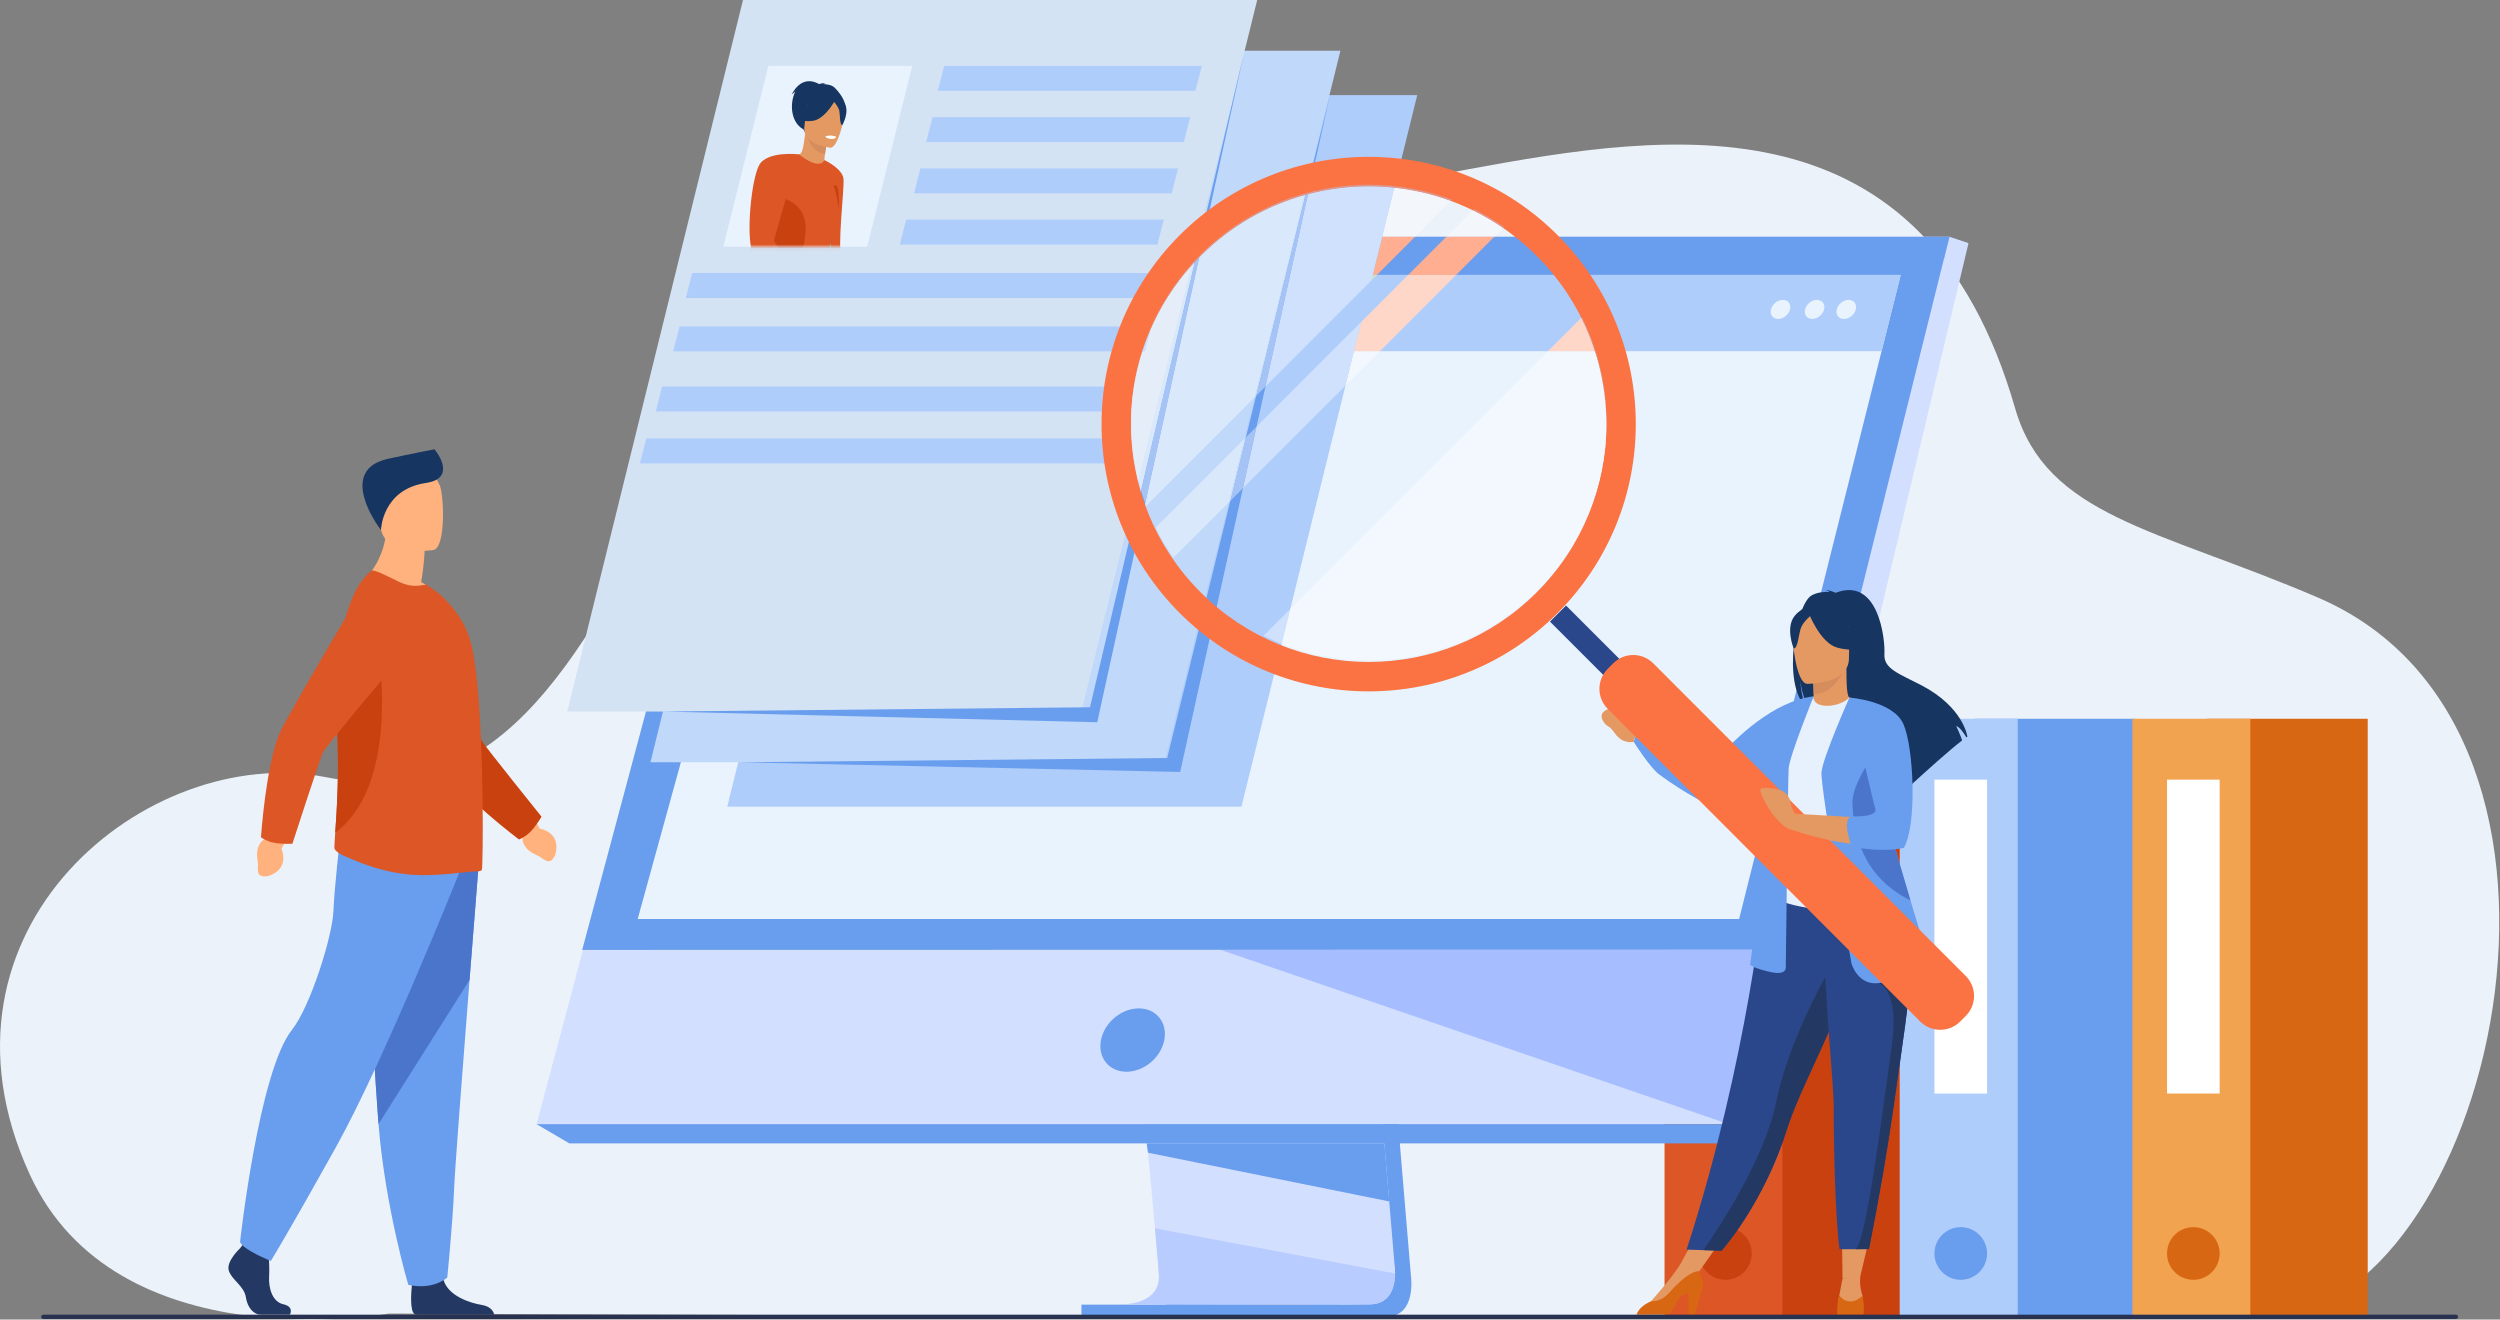<svg width="629" height="332" viewBox="0 0 629 332" fill="none" xmlns="http://www.w3.org/2000/svg">
<rect x="0" y="0" width="629" height="332" fill="#808080" stroke="none"/>
<path d="M97.808 330.494C97.808 330.494 29.28 343.086 7.465 295.449C-20.836 233.647 37.309 186.789 81.903 195.519C128.087 204.561 147.035 161.895 170.947 119.231C197.346 72.129 229.797 25.026 311.625 47.501C325.209 51.232 345.953 46.942 369.099 42.652C420.679 33.093 484.192 23.533 507 102.718C514.858 129.998 542.694 133.002 583.11 150.312C662.201 184.188 626.038 331.067 569.523 331.642C513.009 332.219 97.808 330.494 97.808 330.494Z" fill="#EBF2F9"/>
<path d="M437.646 331.314H478.006V180.842H437.646V331.314Z" fill="#CA4110"/>
<path d="M418.799 331.314H448.457V180.842H418.799V331.314Z" fill="#DC5626"/>
<path d="M440.745 315.374C440.745 319.031 437.779 321.998 434.124 321.998C430.47 321.998 427.504 319.031 427.504 315.374C427.504 311.715 430.47 308.75 434.124 308.75C437.779 308.75 440.745 311.715 440.745 315.374Z" fill="#CA4110"/>
<path d="M496.85 331.314H537.21V180.843H496.85V331.314Z" fill="#699DEE"/>
<path d="M478.004 331.314H507.66V180.842H478.004V331.314Z" fill="#AFCDFB"/>
<path d="M499.944 315.374C499.944 319.031 496.982 321.998 493.326 321.998C489.67 321.998 486.705 319.031 486.705 315.374C486.705 311.715 489.67 308.75 493.326 308.75C496.982 308.75 499.944 311.715 499.944 315.374Z" fill="#699DEE"/>
<path d="M499.944 275.135H486.705V196.156H499.944V275.135Z" fill="white"/>
<path d="M555.359 331.314H595.719V180.842H555.359V331.314Z" fill="#D86713"/>
<path d="M536.518 331.314H566.172V180.842H536.518V331.314Z" fill="#F1A34F"/>
<path d="M558.465 315.374C558.465 319.031 555.5 321.997 551.843 321.997C548.186 321.997 545.225 319.031 545.225 315.374C545.225 311.714 548.186 308.75 551.843 308.75C555.5 308.75 558.465 311.714 558.465 315.374Z" fill="#D86713"/>
<path d="M558.465 275.135H545.225V196.155H558.465V275.135Z" fill="white"/>
<path d="M440.247 276.146H427.006V197.167H440.247V276.146Z" fill="white"/>
<path d="M340.758 151.683L354.99 320.97C354.99 320.97 356.482 331.232 348.851 331.251C336.307 331.279 286.417 331.251 286.417 331.251C286.417 331.251 295.859 329.113 295.742 324.306C295.609 318.642 279.111 150.082 279.111 150.082L340.758 151.683Z" fill="#699DEE"/>
<path d="M282.368 328.178C284.836 328.185 332.486 328.336 344.702 328.178C350.026 328.112 350.959 323.442 351.005 320.421C351.026 318.972 350.842 317.9 350.842 317.9L350.474 313.5L349.529 302.287L348.696 292.378L347.625 279.647L346.723 268.9L336.612 148.611L274.965 147.01C274.965 147.01 281.913 217.551 286.829 268.9C287.377 274.621 287.898 280.107 288.381 285.227C288.539 286.862 288.687 288.46 288.836 290.017C289.29 294.876 289.706 299.337 290.07 303.276C290.259 305.352 290.436 307.282 290.596 309.049C291.223 315.975 291.591 320.395 291.596 321.236C291.598 321.726 291.555 322.183 291.474 322.608C290.462 328.001 283.296 328.178 282.368 328.178Z" fill="#D3DFFF"/>
<path d="M194.501 59.565H490.475L455.812 198.865L451.067 217.944L434.924 282.826H134.998L194.501 59.565Z" fill="#D3DFFF"/>
<path d="M490.473 59.566L495.277 61.169L441.307 287.673L434.92 282.829L490.473 59.566Z" fill="#D3DFFF"/>
<path d="M441.307 287.673H143.229L134.998 282.829H434.921L441.307 287.673Z" fill="#699DEE"/>
<path d="M272.096 331.314H336.635V328.246H272.096V331.314Z" fill="#699DEE"/>
<path d="M288.502 287.672L288.836 290.017L349.529 302.286L348.697 292.378L348.3 287.672H288.502Z" fill="#699DEE"/>
<path d="M329.738 328.247H315.286C299.582 328.233 283.758 328.183 282.363 328.178C283.291 328.178 290.457 328.002 291.471 322.608C291.548 322.196 291.591 321.755 291.591 321.284C291.591 321.267 291.591 321.253 291.591 321.237C291.586 320.396 291.22 315.975 290.593 309.05L351.001 320.421C350.955 323.442 350.022 328.112 344.698 328.178C341.575 328.218 336.143 328.24 329.738 328.247Z" fill="#B9CCFF"/>
<path d="M323.018 328.249C320.489 328.249 317.891 328.249 315.291 328.246H329.742C327.592 328.249 325.333 328.249 323.018 328.249Z" fill="#E78B37"/>
<path d="M434.924 282.825L434.92 282.829L434.924 282.825Z" fill="#BBA767"/>
<path d="M434.92 282.827L307.066 238.966L445.839 238.94L436.919 274.796L434.917 282.829" fill="#A6BEFF"/>
<path d="M434.923 282.826L434.92 282.829L436.919 274.796L434.923 282.826Z" fill="#E58433"/>
<path d="M194.503 59.565H490.476L445.869 238.939L146.48 238.998L194.503 59.565Z" fill="#699DEE"/>
<path d="M277.008 261.68C277.863 257.279 282.121 253.711 286.52 253.711C290.917 253.711 293.791 257.279 292.936 261.68C292.081 266.08 287.823 269.647 283.423 269.647C279.024 269.647 276.153 266.08 277.008 261.68Z" fill="#699DEE"/>
<path d="M160.439 231.223H437.56L468.943 106.137L471.348 96.545L473.403 88.363L478.216 69.177H205.088L199.803 88.363L197.549 96.545L194.906 106.137L160.439 231.223Z" fill="#E9F3FE"/>
<path d="M205.088 69.176H478.215L473.403 88.362H199.803L205.088 69.176Z" fill="#AFCDFB"/>
<path d="M465.115 75.449C466.441 75.449 467.245 76.521 466.916 77.848C466.587 79.171 465.242 80.246 463.919 80.246C462.597 80.246 461.789 79.171 462.122 77.848C462.451 76.521 463.792 75.449 465.115 75.449Z" fill="#E9F3FE"/>
<path d="M457.153 75.448C458.476 75.448 459.283 76.521 458.953 77.848C458.623 79.172 457.284 80.245 455.961 80.245C454.635 80.245 453.828 79.172 454.158 77.848C454.491 76.521 455.83 75.448 457.153 75.448Z" fill="#E9F3FE"/>
<path d="M445.578 77.848C445.908 76.522 447.248 75.45 448.572 75.45C449.897 75.45 450.702 76.522 450.369 77.848C450.041 79.173 448.699 80.246 447.377 80.246C446.053 80.246 445.248 79.173 445.578 77.848Z" fill="#E9F3FE"/>
<path d="M60.395 314.068C60.395 314.068 56.867 317.339 57.556 319.662C58.244 321.988 61.428 323.536 61.858 326.378C62.288 329.22 64.009 330.768 65.558 330.768C67.106 330.768 72.941 330.768 72.941 330.768C72.941 330.768 74.081 328.77 71.328 328.166C68.575 327.563 67.536 324.227 67.709 321.126C67.88 318.027 67.45 313.896 67.45 313.896L61.6 312.518L60.395 314.068Z" fill="#233862"/>
<path d="M124.352 330.763H104.745C104.575 330.727 104.446 330.69 104.363 330.647C103.056 329.995 103.464 324.992 103.622 323.442C103.652 323.154 103.674 322.985 103.674 322.985C103.674 322.985 110.558 317.478 111.504 321.696C111.533 321.828 111.569 321.957 111.606 322.085C112.797 326.029 118.141 327.824 121.227 328.324C123.58 328.706 124.192 330.075 124.352 330.763Z" fill="#233862"/>
<path d="M120.409 217.827C120.409 217.827 119.364 230.876 118.135 246.562C116.466 267.87 114.457 294.044 114.259 299.002C113.915 307.612 112.537 321.385 112.537 321.385C112.537 321.385 109.269 324.658 102.728 323.277C102.728 323.277 96.9 303.618 95.236 282.817C95.21 282.475 95.184 282.131 95.158 281.787C93.609 260.611 91.201 216.02 91.201 216.02L120.409 217.827Z" fill="#699DEE"/>
<path d="M120.409 217.827C120.409 217.827 119.364 230.876 118.135 246.562L95.236 282.817C95.21 282.475 95.184 282.131 95.158 281.787C93.609 260.611 91.201 216.02 91.201 216.02L120.409 217.827Z" fill="#4A75CB"/>
<path d="M115.633 219.377C115.633 219.377 96.791 266.636 84.401 288.846C72.012 311.055 68.14 317.254 68.14 317.254C68.14 317.254 61.042 314.412 60.397 312.476C60.397 312.476 65.134 269.6 73.431 259.147C78.12 253.24 83.627 235.518 83.885 229.319C84.143 223.122 85.563 210.855 85.563 210.855L115.633 219.377Z" fill="#699DEE"/>
<path d="M134.69 206.331L135.767 208.477C135.767 208.477 141.244 209.243 139.736 214.955C139.736 214.955 138.924 217.306 137.414 216.562C135.903 215.819 136.647 215.881 134.483 214.882C132.318 213.88 131.066 211.957 131.55 210.193L131.203 208.324L134.69 206.331Z" fill="#FFB27D"/>
<path d="M105.968 146.426C106.806 141.478 106.831 138.544 106.831 138.544L97.271 130.836C97.626 141.435 90.838 146.532 90.838 146.532C90.838 146.532 103.578 152.807 110.942 150.483C110.942 150.483 109.128 148.165 105.968 146.426Z" fill="#FFB27D"/>
<path d="M109.085 138.37C109.085 138.37 96.922 140.391 95.781 132.795C94.639 125.195 92.3 120.341 100.018 118.73C107.734 117.118 109.682 119.788 110.68 122.231C111.677 124.675 112.219 137.649 109.085 138.37Z" fill="#FFB27D"/>
<path d="M95.861 133.318C95.861 133.318 96.106 123.141 107.188 121.508C114.779 120.389 110.182 114.043 109.314 113.039C109.314 113.039 103.512 114.147 97.573 115.45C85.108 118.188 94.544 131.805 95.861 133.318Z" fill="#163560"/>
<path d="M133.412 209.316C135.037 207.645 136.245 205.473 136.245 205.473C136.245 205.473 122.426 188.295 121.303 186.514C120.179 184.732 111.787 156.162 111.787 156.162L90.564 151.86C90.564 151.86 108.279 188.425 111.214 192.883C116.063 200.249 130.571 211.213 130.571 211.213C130.571 211.213 132.135 210.626 133.412 209.316Z" fill="#CA4110"/>
<path d="M121.218 218.913C120.997 219.1 120.739 219.208 120.445 219.208C117.68 219.173 109.617 220.709 102.794 220.007C97.042 219.455 91.952 217.749 86.485 215.299C85.759 214.974 84.088 214.081 84.126 213.268C84.15 212.379 84.238 211.09 84.349 209.467C84.736 203.821 85.411 194.111 84.753 182.907C84.635 180.821 84.573 178.752 84.565 176.714C84.509 161.532 87.466 148.101 93.513 143.582C94.029 143.212 97.252 144.838 100.165 146.275C102.857 147.604 104.74 147.574 107.283 147.058L110.636 149.485C113.733 152.362 117.126 156.273 118.6 162.211C119.855 167.265 120.591 176.38 120.997 185.821C121.181 190.1 121.329 194.417 121.367 198.512V198.661C121.403 199.066 121.403 199.509 121.403 199.917C121.551 210.428 121.403 218.765 121.218 218.913Z" fill="#DC5626"/>
<path d="M84.352 209.467C84.739 203.821 85.413 194.111 84.755 182.907C84.637 180.821 84.575 178.752 84.567 176.714C87.086 170.602 89.145 166.167 89.145 166.167H95.494C95.494 166.167 100.149 197.978 84.352 209.467Z" fill="#CA4110"/>
<path d="M71.998 211.444L70.792 213.522C70.792 213.522 73.154 218.525 67.552 220.395C67.552 220.395 65.142 221.003 64.936 219.33C64.73 217.66 65.085 218.317 64.736 215.956C64.386 213.598 65.307 211.496 67.047 210.933L68.42 209.618L71.998 211.444Z" fill="#FFB27D"/>
<path d="M68.803 212.012C71.089 212.457 73.568 212.278 73.568 212.278C73.568 212.278 80.355 191.299 81.229 189.381C82.103 187.466 101.39 164.784 101.39 164.784L93.355 144.666C93.355 144.666 72.493 179.53 70.375 184.428C66.875 192.525 65.66 210.675 65.66 210.675C65.66 210.675 67.007 211.663 68.803 212.012Z" fill="#DC5626"/>
<path d="M312.347 202.953H182.975L227.2 23.932H356.575L312.347 202.953Z" fill="#AFCDFB"/>
<path d="M293.022 191.784H163.648L207.877 12.763H337.25L293.022 191.784Z" fill="#C0D8F9"/>
<path d="M272.084 179.019H142.711L186.938 1.52588e-05H316.31L272.084 179.019Z" fill="#D4E3F4"/>
<path d="M334.613 23.936L293.682 190.714L186.127 191.786L296.928 194.224L334.613 23.936Z" fill="#699DEE"/>
<path d="M313.127 12.762L274.241 177.948L166.686 179.017L276.064 181.722L313.127 12.762Z" fill="#699DEE"/>
<path d="M218.18 62.04H182L193.326 16.565H229.508L218.18 62.04Z" fill="#E9F3FE"/>
<path d="M300.78 22.849H235.955L237.549 16.565H302.374L300.78 22.849Z" fill="#AFCDFB"/>
<path d="M297.858 35.745H233.031L234.626 29.463H299.452L297.858 35.745Z" fill="#AFCDFB"/>
<path d="M294.801 48.644H229.975L231.571 42.362H296.396L294.801 48.644Z" fill="#AFCDFB"/>
<path d="M291.211 61.542H226.387L227.981 55.26H292.805L291.211 61.542Z" fill="#AFCDFB"/>
<path d="M291.213 74.973H172.545L174.14 68.689H292.807L291.213 74.973Z" fill="#AFCDFB"/>
<path d="M288.045 88.401H169.377L170.972 82.12H289.64L288.045 88.401Z" fill="#AFCDFB"/>
<path d="M283.659 103.527H164.99L166.585 97.245H285.254L283.659 103.527Z" fill="#AFCDFB"/>
<path d="M279.671 116.586H161.002L162.597 110.304H281.265L279.671 116.586Z" fill="#AFCDFB"/>
<mask id="mask0_326_2863" style="mask-type:luminance" maskUnits="userSpaceOnUse" x="182" y="16" width="48" height="47">
<path d="M218.182 62.039H182.002L193.328 16.565H229.51L218.182 62.039Z" fill="white"/>
</mask>
<g mask="url(#mask0_326_2863)">
<path d="M221.97 69.228C221.932 69.346 221.883 69.462 221.819 69.565C221.106 70.715 209.344 70.772 208.002 69.808C207.402 69.374 207.218 63.422 207.199 56.971C207.175 48.997 207.402 40.262 207.402 40.262C207.402 40.262 212.003 42.399 212.229 45.029C212.453 47.659 210.517 63.462 211.862 64.428C213.207 65.394 219.405 65.519 221.473 66.127C221.473 66.127 222.352 68.019 221.97 69.228Z" fill="#DC5626"/>
<path d="M210.076 22.13C209.27 21.293 207.957 21.213 207.108 21.154C207.352 20.959 207.789 20.933 207.789 20.933C207.281 20.787 206.051 21.154 206.051 21.154C206.051 21.154 201.942 18.328 199.154 23.845C199.154 23.845 199.562 23.456 200.108 23.022C198.5 26.195 199.037 31.381 202.632 32.758C204.969 33.652 218.323 30.721 210.076 22.13Z" fill="#163560"/>
<path d="M207.585 41.581C207.606 41.593 205.098 42.51 203.392 41.798C201.786 41.127 200.981 38.829 201.004 38.827C201.725 38.778 202.055 37.837 202.58 33.674L202.888 33.777L208.105 35.533C208.105 35.533 207.766 37.201 207.556 38.789C207.38 40.123 207.297 41.398 207.585 41.581Z" fill="#E49963"/>
<path d="M208.105 35.533C208.105 35.533 207.766 37.201 207.556 38.79C204.57 38.318 203.341 35.378 202.889 33.778L208.105 35.533Z" fill="#D68D5D"/>
<path d="M202.411 33.121C202.411 33.121 201.159 30.435 201.059 28.264C200.985 26.714 202.485 21.197 208.022 22.738C208.022 22.738 209.641 23.111 211.045 24.352C212.163 25.34 213.698 27.354 211.087 32L210.359 33.59L202.411 33.121Z" fill="#163560"/>
<path d="M208.912 37.165C208.912 37.165 201.809 36.362 202.378 31.945C202.944 27.525 202.411 24.446 206.97 24.772C211.529 25.098 212.193 26.897 212.363 28.418C212.53 29.938 210.777 37.26 208.912 37.165Z" fill="#E49963"/>
<path d="M209.379 47.173C209.32 46.653 210.43 46.412 210.632 46.895C211.009 47.798 210.969 48.87 211.054 49.737C211.299 52.221 210.314 55.446 210.314 55.446L209.379 47.173Z" fill="#CA4110"/>
<path d="M212.465 25.934C211.544 24.465 210.679 24.645 210.162 24.985C208.928 22.495 203.656 25.179 203.656 25.179C202.771 28.288 200.25 29.807 200.25 29.807C200.25 29.807 201.441 30.775 204.519 30.393C206.938 30.094 209.073 26.978 209.875 25.663C210.247 26.093 211.023 27.073 211.182 27.956C211.388 29.128 211.248 31.465 211.933 31.472C211.933 31.472 213.85 28.141 212.465 25.934Z" fill="#163560"/>
<path d="M207.684 34.284C207.684 34.284 207.742 34.861 209.148 34.956C209.148 34.956 210.331 35.036 210.373 34.414C210.373 34.414 209.294 33.829 207.684 34.284Z" fill="white"/>
<path d="M221.97 69.228C221.932 69.346 221.883 69.462 221.819 69.565C221.105 70.715 209.344 70.772 208.002 69.808C207.401 69.374 207.206 61.978 208.861 55.597C209.255 59.419 208.534 67.063 210.536 67.685C212.801 68.394 218.993 68.408 221.97 69.228Z" fill="#82B479"/>
<path d="M210.709 55.8C206.041 69.282 208.168 71.724 206.5 72.89L205.09 73.302C203.359 74.45 203.533 72.81 198.368 74.294C195.907 75.004 192.747 75.956 190.036 76.408C189.015 76.578 188.059 76.679 187.226 76.67C185.631 76.648 184.493 76.224 184.249 75.112C183.537 71.882 189.934 64.379 189.325 58.613C189.32 58.566 189.315 58.514 189.311 58.465C189.278 57.963 189.333 57.4 189.463 56.789C190.116 53.703 192.673 49.423 195.215 45.816C198.022 41.836 200.808 38.676 201.001 38.827C206.486 43.125 207.402 40.262 207.402 40.262C207.402 40.262 212.301 51.2 210.709 55.8Z" fill="#DC5626"/>
<path d="M205.587 73.168C203.858 74.316 203.533 72.81 198.368 74.294C195.907 75.004 192.747 75.956 190.036 76.408C188.673 76.469 187.655 76.545 187.226 76.67C185.631 76.648 184.493 76.224 184.249 75.112C183.537 71.882 189.934 64.379 189.325 58.613C189.32 58.566 189.315 58.514 189.311 58.465C189.268 57.899 189.324 57.345 189.463 56.789C190.051 54.456 192.127 52.11 194.586 48.62C195.726 50.187 205.85 49.855 201.72 63.34C200.453 67.473 205.396 69.808 205.587 73.168Z" fill="#CA4110"/>
<path d="M201.005 38.827C201.005 38.827 192.928 37.889 190.979 41.593C189.029 45.297 187.702 59.032 189.28 63.422C190.859 67.81 202.142 74.926 203.447 75.322C204.752 75.718 205.851 73.769 205.826 73.538C205.797 73.309 194.557 61.504 194.75 60.456C194.942 59.407 201.005 38.827 201.005 38.827Z" fill="#DC5626"/>
</g>
<path d="M470.789 309.547L467.906 321.703L463.585 321.677L463.426 309.547H470.789Z" fill="#E49963"/>
<path d="M434.441 310.065L426.232 321.703L423.035 317.594L427.974 308.465L434.441 310.065Z" fill="#E49963"/>
<path d="M455.784 149.814C457.278 148.966 459.063 148.874 460.314 148.948C459.993 148.615 459.357 148.494 459.357 148.494C460.134 148.379 461.863 149.148 461.863 149.148C472.651 144.99 474.345 160.878 474.119 164.569C473.893 168.26 477.741 169.465 483.351 172.373C494.058 177.923 494.998 185.353 494.998 185.353C494.916 185.402 494.828 185.459 494.736 185.522C494.205 184.622 493.112 182.93 492.188 182.676C492.224 182.758 493.279 185.004 493.672 186.29C490.514 188.694 484.606 194.019 480.489 197.796C480.509 197.059 480.476 196.01 480.207 195.456L479.7 198.522C477.495 200.548 475.976 201.974 475.976 201.974C476.248 198.991 462.492 183.251 455.316 178.538C453.57 175.965 452.948 171.418 452.902 171.06C453.203 174.664 453.819 176.686 454.369 177.824C448.294 172.229 451.831 152.062 455.784 149.814Z" fill="#163560"/>
<path d="M455.741 178.771C455.703 178.787 459.203 180.606 461.838 179.885C464.316 179.209 465.932 175.997 465.898 175.988C464.848 175.781 464.548 174.338 464.57 168.141L464.096 168.234L456.121 169.814C456.121 169.814 456.301 172.325 456.31 174.69C456.313 176.676 456.193 178.559 455.741 178.771Z" fill="#E49963"/>
<path d="M456.123 169.814C456.123 169.814 456.302 172.325 456.311 174.69C460.77 174.566 463.13 170.492 464.096 168.235L456.123 169.814Z" fill="#D68D5D"/>
<path d="M464.921 167.365C464.921 167.365 467.26 163.669 467.82 160.508C468.222 158.251 467.074 149.886 458.671 151.091C458.671 151.091 456.232 151.331 453.939 152.881C452.113 154.114 449.482 156.775 452.428 164.074L453.19 166.54L464.921 167.365Z" fill="#163560"/>
<path d="M424.342 314.403L428.565 314.533L433.142 314.671C433.142 314.671 443.71 302.899 449.637 284.03C449.777 283.592 449.921 283.146 450.074 282.698C453.321 273.233 460.043 261.353 463.59 250.601C464.155 248.888 464.66 247.276 465.116 245.749C465.262 245.261 465.403 244.781 465.537 244.309C468.148 235.228 468.906 229.267 469.601 222.897L444.01 223.102C444.01 223.102 439.876 266.595 424.342 314.403Z" fill="#2B478B"/>
<path d="M447.593 208.39C447.656 220.575 445.805 225.803 445.805 225.803C445.805 225.803 456.766 231.374 469.787 227.274C469.943 227.224 479.584 225.29 479.584 225.29C479.364 224.795 476.705 216.366 476.495 215.914C473.744 210.006 473.365 207.141 473.038 205.324C472.434 201.934 472.421 198.425 472.723 195.117C473.518 186.358 475.881 179.087 475.881 179.087C472.332 178.279 469.008 176.86 465.315 175.475C464.466 176.532 461.867 177.64 459.616 177.588C457.02 177.532 456.181 176.419 456.314 175.208C453.55 176.747 451.346 178.201 451.346 178.201C448.995 182.284 444.231 186.248 443.884 192.513C443.801 194.052 447.593 208.048 447.593 208.39Z" fill="#E7F1FD"/>
<path d="M432.732 190.288C436.49 185.898 446.222 176.374 456.268 175.208L447.602 192.1C447.602 192.1 447.112 194.996 444.546 196.683C438.261 200.819 430.266 202.645 430.266 202.645C430.266 202.645 424.853 200.281 417.453 194.857C415.129 193.154 411.047 186.659 411.047 186.659L412.15 182.972C412.15 182.972 419.078 186.85 421.554 187.967C422.963 188.606 426.211 190.126 428.501 191.2C429.956 191.886 431.687 191.511 432.732 190.288Z" fill="#699DEE"/>
<path d="M454.635 172.054C454.635 172.054 465.19 172.228 465.196 165.649C465.205 159.07 466.573 154.661 459.832 154.271C453.094 153.882 451.779 156.391 451.242 158.586C450.709 160.782 451.887 171.839 454.635 172.054Z" fill="#E49963"/>
<path d="M455.023 154.11C455.023 154.11 457.913 161.829 462.347 162.971C466.785 164.112 468.709 162.923 468.709 162.923C468.709 162.923 465.306 160.218 464.602 155.497C464.602 155.497 457.203 150.437 455.023 154.11Z" fill="#163560"/>
<path d="M455.743 154.736C455.743 154.736 453.583 156.459 453.058 158.134C452.53 159.81 452.296 163.259 451.289 163.142C451.289 163.142 449.11 157.895 451.562 154.927C454.156 151.78 455.743 154.736 455.743 154.736Z" fill="#163560"/>
<path d="M412.15 182.973C412.15 182.973 410.662 177.607 404.765 178.366C404.088 178.578 402.112 179.367 403.376 181.483C404.306 183.046 404.71 182.24 406.177 184.339C407.64 186.436 409.231 186.91 411.049 186.66L412.15 182.973Z" fill="#E49963"/>
<path d="M468.052 321.022C468.052 321.022 467.703 323.43 468.601 326.006C468.601 326.006 469.309 329.229 466.135 329.29C462.961 329.349 462.185 329.05 462.543 327.073C462.902 325.096 463.585 321.677 463.585 321.677L468.052 321.022Z" fill="#E49963"/>
<path d="M462.247 330.666C462.247 330.666 462.315 330.709 462.446 330.772H468.655C468.776 330.709 468.833 330.666 468.833 330.666C469.191 329.05 468.605 326.005 468.605 326.005C465.011 329.299 462.761 325.923 462.761 325.923C462.178 327.332 462.247 330.666 462.247 330.666Z" fill="#D86713"/>
<path d="M415.388 327.396C415.388 327.396 421.237 320.9 423.034 317.594L427.384 319.823L417.659 328.961L415.385 328.661L415.388 327.396Z" fill="#E49963"/>
<path d="M411.76 330.772H419.766C420.538 330.195 421.259 328.862 422.155 327.071C422.628 326.116 423.702 325.588 424.801 325.299V330.711H426.464L428.037 324.959C429.07 323.053 428.12 321.326 427.388 319.823C426.541 319.82 424.262 320.4 419.938 325.273C418.517 326.873 416.95 327.445 415.391 327.396C415.368 327.41 415.348 327.422 415.328 327.429C412.719 328.602 411.975 330.061 411.76 330.772Z" fill="#D86713"/>
<path d="M456.311 175.209C456.311 175.209 450.205 190.306 450.023 193.36C449.844 196.416 449.306 243.323 449.306 243.323C449.306 243.323 449.665 245.479 445.533 244.581C441.402 243.684 440.326 242.783 440.326 242.783C440.326 242.783 444.275 213.848 443.197 203.784C442.119 193.72 451.463 177.306 451.463 177.306L456.311 175.209Z" fill="#699DEE"/>
<path d="M428.568 314.533L433.145 314.672C433.145 314.672 443.71 302.899 449.639 284.03C449.778 283.592 449.923 283.146 450.078 282.699C453.321 273.233 460.045 261.353 463.591 250.601C464.155 248.888 464.662 247.276 465.117 245.749C465.263 245.261 465.405 244.781 465.538 244.31L461.769 241.447C461.769 241.447 450.452 259.779 446.953 277.032C443.908 292.016 431.725 310.049 428.568 314.533Z" fill="#233862"/>
<path d="M461.378 278.636C461.311 287.027 461.735 306.316 462.829 314.299H466.882C469.121 314.299 470.237 314.268 470.237 314.268C472.98 300.385 474.925 288.895 476.348 278.997C477.509 270.874 478.545 263.909 479.339 257.915C480.14 251.88 480.698 246.828 480.896 242.561C480.927 241.887 480.95 241.234 480.966 240.598C480.975 239.962 480.982 239.34 480.975 238.739L458.861 236.583C459.139 251.282 461.413 273.761 461.378 278.636Z" fill="#2B478B"/>
<path d="M466.881 314.299C469.119 314.299 470.235 314.269 470.235 314.269C472.978 300.386 474.926 288.896 476.345 278.997C477.509 270.875 478.542 263.91 479.339 257.915C480.139 251.881 480.697 246.829 480.895 242.562L472.783 247.336C472.783 247.336 477.961 249.164 475.985 263.003C474.008 276.841 469.629 312.342 466.881 314.299Z" fill="#233862"/>
<path d="M465.833 242.424C465.833 242.424 467.391 248.053 472.78 247.335C478.168 246.616 485.833 243.381 485.833 243.381C485.833 243.381 483.528 236.1 480.666 226.536C477.2 214.957 472.909 200.03 470.884 190.614C470.317 187.974 469.931 185.771 469.786 184.193L465.315 175.514C465.315 175.514 458.652 190.484 458.291 194.259C457.931 198.031 465.833 242.424 465.833 242.424Z" fill="#699DEE"/>
<path d="M466.075 202.167C466.314 208.277 467.752 220.139 480.565 226.489C480.6 226.503 480.635 226.522 480.667 226.536C477.199 214.957 472.909 200.03 470.885 190.614C468.533 194.132 465.941 198.802 466.075 202.167Z" fill="#4A75CB"/>
<path d="M410.085 168.431L406.048 172.475L389.977 156.397L394.017 152.353L410.085 168.431Z" fill="#2B478B"/>
<path d="M494.588 255.608L493.18 257.02C490.404 259.795 485.91 259.795 483.133 257.02L404.496 178.34C401.72 175.564 401.72 171.065 404.496 168.29L405.904 166.88C408.678 164.105 413.175 164.105 415.948 166.88L494.588 245.561C497.361 248.334 497.361 252.835 494.588 255.608Z" fill="#FB7342"/>
<path d="M386.644 149.018C363.29 172.386 325.421 172.386 302.067 149.018C278.71 125.65 278.71 87.762 302.067 64.396C325.421 41.027 363.29 41.027 386.644 64.396C410.001 87.762 410.001 125.65 386.644 149.018ZM296.83 59.156C270.583 85.417 270.583 127.995 296.83 154.256C323.077 180.516 365.633 180.516 391.881 154.256C418.128 127.995 418.128 85.417 391.881 59.156C365.633 32.895 323.077 32.895 296.83 59.156Z" fill="#FB7342"/>
<path d="M471.214 193.696L465.314 175.515C465.333 175.522 472.766 177.73 476.51 179.62C476.51 179.62 478.845 182.636 480.296 189.594C480.296 189.594 481.822 206.3 478.411 212.41C478.411 212.41 467.63 214.566 450.387 208.635V204.681C450.387 204.681 469.249 205.671 473.111 206.121L471.214 193.696Z" fill="#E49963"/>
<path d="M465.316 175.514C465.316 175.514 476.252 176.285 478.89 182.157C481.525 188.026 482.363 207.558 479.009 213.307C479.009 213.307 474.394 214.624 466.227 213.095C466.128 213.079 466.026 213.057 465.927 213.039C465.927 213.039 463.321 206.658 465.655 205.402C465.655 205.402 472.543 205.76 471.823 203.484C471.107 201.207 465.316 175.514 465.316 175.514Z" fill="#699DEE"/>
<path d="M452.322 205.734C452.322 205.734 450.821 203.912 450.498 202.051C450.179 200.192 449.184 198.811 446.589 198.472C443.997 198.13 442.882 198.092 442.891 198.825C442.894 199.556 445.007 204.662 448.729 207.711C452.452 210.762 452.322 205.734 452.322 205.734Z" fill="#E49963"/>
<path d="M309.178 126.385L313.137 110.358L313.488 110.009L309.564 125.999L309.178 126.385Z" fill="#CFE1FD"/>
<path d="M375.963 59.568H363.902L370.562 52.904C373.182 54.184 375.73 55.664 378.179 57.348L375.963 59.568Z" fill="#F3F7FB"/>
<path d="M366.357 69.178H354.297L363.904 59.566H375.964L366.357 69.178Z" fill="#FFAE91"/>
<path d="M338.514 97.033L340.655 88.36H347.182L338.514 97.033Z" fill="#F2F8FE"/>
<path d="M347.184 88.36H340.658L342.473 81.008L354.299 69.176H366.358L347.184 88.36Z" fill="#FFD7C9"/>
<path d="M312.725 122.834L316.154 107.339L342.47 81.007L340.654 88.362L338.511 97.035L312.725 122.834Z" fill="#CFE1FD"/>
<path d="M295.21 140.358C293.543 137.948 292.047 135.413 290.74 132.766L313.135 110.358L309.176 126.385L295.21 140.358Z" fill="#D9E8FB"/>
<path d="M309.564 125.999L313.488 110.009L316.156 107.339L312.727 122.834L309.564 125.999Z" fill="#A5C4F5"/>
<path d="M378.179 57.348C375.731 55.663 373.181 54.182 370.562 52.904L370.839 52.627C373.483 53.936 376.018 55.432 378.424 57.102L378.179 57.348Z" fill="#DD9891"/>
<path d="M315.721 99.898L328.28 49.06C328.337 49.044 328.398 49.027 328.457 49.011L316.048 99.57L315.721 99.898Z" fill="#CFE1FD"/>
<path d="M356.031 59.565H347.77L350.817 47.219C355.652 47.742 360.427 48.85 365.043 50.548L356.031 59.565Z" fill="#F3F7FB"/>
<path d="M346.427 69.178H345.395L347.771 59.565H356.032L346.427 69.178Z" fill="#FFAE91"/>
<path d="M345.061 70.547L345.399 69.176H346.429L345.061 70.547Z" fill="#CBE4C5"/>
<path d="M318.393 97.226L329.1 48.84C334.094 47.527 339.222 46.871 344.353 46.871C346.512 46.871 348.673 46.989 350.82 47.221L347.769 59.568L345.393 69.178L345.056 70.549L318.393 97.226Z" fill="#CFE1FD"/>
<path d="M288.363 127.269C288.287 127.069 288.214 126.864 288.139 126.661L301.723 64.742C301.834 64.626 301.949 64.511 302.065 64.395C309.613 56.843 318.677 51.73 328.282 49.06L315.722 99.898L288.363 127.269ZM287.072 123.421C286.836 122.627 286.615 121.826 286.41 121.018L299.811 66.775C300.077 66.481 300.343 66.189 300.616 65.896L287.072 123.421Z" fill="#D9E8FB"/>
<path d="M286.411 121.018C285.221 116.312 284.588 111.385 284.588 106.31C284.588 104.472 284.67 102.655 284.833 100.86C285.243 96.646 286.1 92.469 287.402 88.402H288.045L289.404 83.046C291.908 77.226 295.377 71.719 299.811 66.775L286.411 121.018Z" fill="#E5EEF8"/>
<path d="M316.051 99.57L328.46 49.011C328.674 48.952 328.888 48.895 329.103 48.839L318.394 97.223L316.051 99.57Z" fill="#A5C4F5"/>
<path d="M288.139 126.661C287.755 125.596 287.4 124.514 287.072 123.421L300.616 65.896C300.979 65.507 301.347 65.123 301.723 64.742L288.139 126.661Z" fill="#A5C4F5"/>
<path d="M288.045 88.401H287.402C287.982 86.592 288.648 84.803 289.404 83.046L288.045 88.401Z" fill="#CFE1FD"/>
<path d="M284.834 100.859C287.584 70.366 313.2 46.471 344.393 46.471C351.766 46.471 358.823 47.809 365.345 50.25L365.045 50.55C360.43 48.851 355.654 47.742 350.821 47.218C348.674 46.985 346.514 46.871 344.354 46.871C339.226 46.871 334.095 47.526 329.103 48.838C328.887 48.895 328.674 48.952 328.458 49.012C328.401 49.027 328.339 49.044 328.282 49.059C318.678 51.731 309.614 56.842 302.066 64.394C301.949 64.509 301.835 64.625 301.724 64.739C301.347 65.121 300.98 65.506 300.618 65.895C300.345 66.188 300.077 66.479 299.812 66.774C295.378 71.719 291.909 77.224 289.404 83.045C288.648 84.804 287.983 86.593 287.403 88.401C286.101 92.468 285.243 96.646 284.834 100.859Z" fill="#DD9891"/>
<path d="M344.395 166.145C336.653 166.145 329.257 164.671 322.465 161.991L324.631 153.235L389.469 88.362H401.293C403.848 96.317 404.697 104.705 403.837 112.947C400.536 142.868 375.183 166.145 344.395 166.145Z" fill="#F2F8FE"/>
<path d="M401.291 88.364H389.467L397.867 79.956C399.231 82.685 400.373 85.498 401.291 88.364Z" fill="#FFD7C9"/>
<path d="M322.464 161.992C320.91 161.377 319.388 160.701 317.902 159.965L324.629 153.236L322.464 161.992Z" fill="#CFE1FD"/>
<path d="M403.839 112.947C404.699 104.705 403.85 96.317 401.294 88.362C400.377 85.495 399.234 82.685 397.871 79.957L398.026 79.802C401.977 87.793 404.203 96.788 404.203 106.309C404.203 108.552 404.078 110.766 403.839 112.947Z" fill="#DD9891"/>
<path d="M10.903 331.856H617.909C618.207 331.856 618.449 331.613 618.449 331.314C618.449 331.018 618.207 330.772 617.909 330.772H10.903C10.605 330.772 10.361 331.018 10.361 331.314C10.361 331.613 10.605 331.856 10.903 331.856Z" fill="#283250"/>
</svg>
